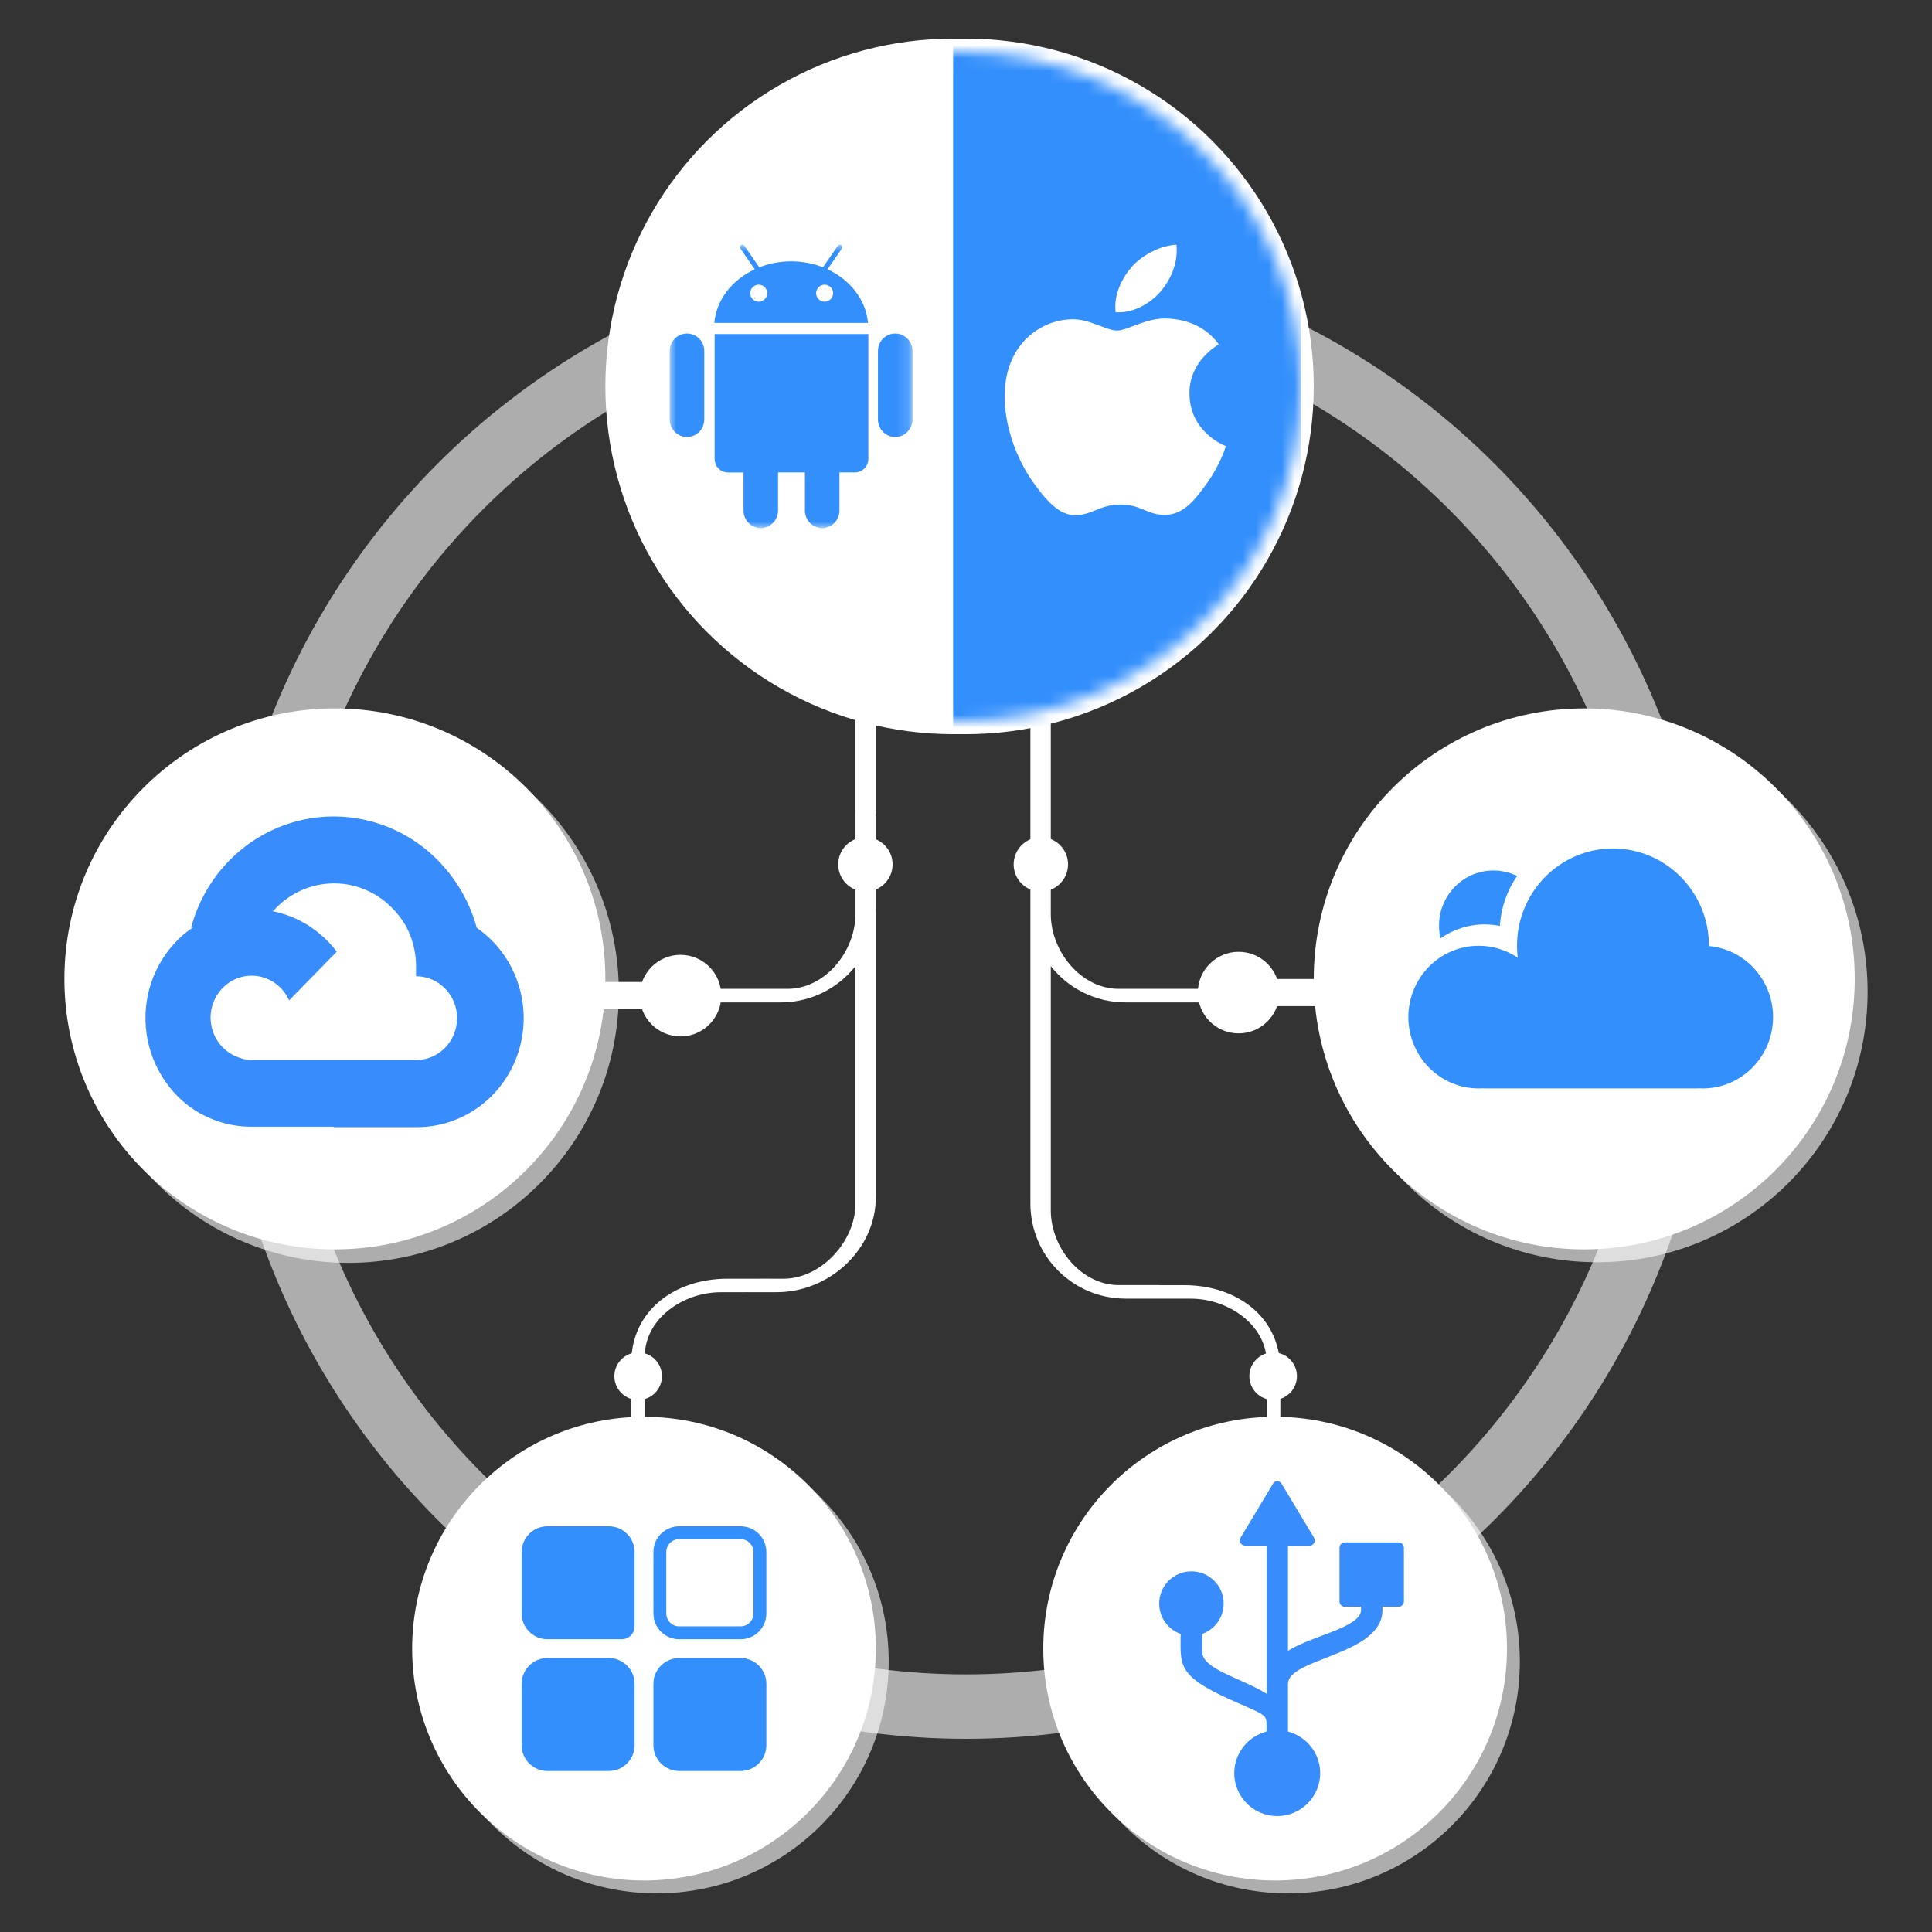 <svg width="150" height="150" viewBox="0 0 150 150" fill="none" xmlns="http://www.w3.org/2000/svg">
<rect x="0" y="0" width="150" height="150" fill="#333333" stroke="none"/>
<path fill-rule="evenodd" clip-rule="evenodd" d="M80 49H81.583V63.5V70.966C81.583 73.881 83.945 76.774 86.86 76.774H93.18V77.826H87.387C85.033 77.826 82.936 76.725 81.583 75.009V93.966C81.583 96.881 83.945 99.774 86.86 99.774H90V99.779H91.939C96.019 99.779 99.406 102.25 99.406 106.33V110.5H98.354V105.802C98.354 102.888 95.381 100.829 92.466 100.829H89V100.826H87.387C83.307 100.826 80 97.519 80 93.439V70.439V63.5V49ZM102.221 76.008H98V78.118H102.221V76.008Z" fill="white"/>
<path d="M66.417 63H68L68 92.939C68 97.019 64.384 100.326 60.304 100.326H58C58 99.746 58.471 99.275 59.052 99.276L60.832 99.28C63.746 99.28 66.417 96.381 66.417 93.466V63Z" fill="white"/>
<path d="M57.86 100.329C58.44 100.329 58.91 99.859 58.91 99.279L56.477 99.279C52.397 99.279 49.009 101.75 49.009 105.83L49.009 108L50.061 108L50.061 105.302C50.061 102.388 53.035 100.329 55.949 100.329L57.86 100.329Z" fill="white"/>
<path d="M49 108H50.055V111.111H49V108Z" fill="white"/>
<path fill-rule="evenodd" clip-rule="evenodd" d="M68 49H66.417V70.966C66.417 73.881 64.055 76.774 61.14 76.774H55V77.826H60.613C64.693 77.826 68 74.519 68 70.439V49ZM45.001 76.242H50.223V78.353H45.001V76.242Z" fill="white"/>
<circle cx="75" cy="77" r="55.5" stroke="white" stroke-opacity="0.6" stroke-width="5"/>
<circle cx="98.847" cy="106.847" r="1.847" fill="white"/>
<circle cx="80.811" cy="67.111" r="2.111" fill="white"/>
<circle cx="2.111" cy="2.111" r="2.111" transform="matrix(-1 0 0 1 69.301 65)" fill="white"/>
<circle cx="96.166" cy="77.064" r="3.166" fill="white"/>
<circle cx="3.166" cy="3.166" r="3.166" transform="matrix(-1 0 0 1 56 74.133)" fill="white"/>
<circle cx="49.546" cy="106.847" r="1.847" fill="white"/>
<circle cx="75" cy="30" r="27" fill="white"/>
<circle cx="74" cy="30" r="27" fill="white"/>
<mask id="mask0_4344_5731" style="mask-type:alpha" maskUnits="userSpaceOnUse" x="48" y="4" width="53" height="52">
<ellipse cx="74.5" cy="30" rx="26.5" ry="26" fill="white"/>
</mask>
<g mask="url(#mask0_4344_5731)">
<rect x="74" y="3" width="27" height="54" fill="#338FFC"/>
</g>
<mask id="mask1_4344_5731" style="mask-type:luminance" maskUnits="userSpaceOnUse" x="52" y="19" width="19" height="22">
<path fill-rule="evenodd" clip-rule="evenodd" d="M52 19H70.85V41H52V19Z" fill="white"/>
</mask>
<g mask="url(#mask1_4344_5731)">
<path fill-rule="evenodd" clip-rule="evenodd" d="M55.485 35.64C55.485 36.214 55.954 36.683 56.531 36.683H57.726V39.639C57.726 40.388 58.328 40.999 59.067 40.999C59.808 40.999 60.407 40.391 60.407 39.639V36.681H62.494V39.637C62.494 40.386 63.096 40.997 63.835 40.997C64.576 40.997 65.175 40.388 65.175 39.637V36.681H66.371C66.948 36.681 67.417 36.212 67.417 35.637V25.934H55.485V35.64ZM64.249 20.906L65.352 19.31C65.416 19.217 65.401 19.092 65.315 19.03C65.229 18.971 65.106 19.001 65.043 19.094L63.898 20.754C63.145 20.457 62.305 20.293 61.423 20.293C60.542 20.293 59.702 20.457 58.949 20.754L57.804 19.097C57.741 19.003 57.618 18.971 57.532 19.033C57.446 19.092 57.431 19.215 57.495 19.313L58.597 20.909C56.844 21.724 55.617 23.268 55.46 25.073H67.392C67.23 23.266 66 21.721 64.249 20.906ZM58.906 23.424C58.542 23.424 58.245 23.129 58.245 22.763C58.245 22.4 58.54 22.103 58.906 22.103C59.269 22.103 59.566 22.397 59.566 22.763C59.564 23.129 59.269 23.424 58.906 23.424ZM64.023 23.424C63.659 23.424 63.362 23.129 63.362 22.763C63.362 22.4 63.657 22.103 64.023 22.103C64.386 22.103 64.683 22.397 64.683 22.763C64.681 23.129 64.386 23.424 64.023 23.424ZM69.505 25.895C68.763 25.895 68.164 26.504 68.164 27.255V32.568C68.164 33.317 68.766 33.928 69.505 33.928C70.246 33.928 70.845 33.319 70.845 32.568V27.252C70.848 26.501 70.249 25.895 69.505 25.895ZM53.338 25.895C52.596 25.895 51.997 26.504 51.997 27.255V32.568C51.997 33.317 52.599 33.928 53.338 33.928C54.079 33.928 54.678 33.319 54.678 32.568V27.252C54.678 26.501 54.077 25.895 53.338 25.895Z" fill="#338FFC"/>
</g>
<path fill-rule="evenodd" clip-rule="evenodd" d="M92.349 30.569C92.378 33.613 95.148 34.625 95.18 34.639C95.155 34.709 94.736 36.083 93.718 37.502C92.839 38.729 91.928 39.948 90.49 39.974C89.076 39.999 88.623 39.175 87.007 39.175C85.392 39.175 84.887 39.948 83.55 39.999C82.164 40.049 81.107 38.675 80.221 37.454C78.407 34.954 77.023 30.392 78.883 27.312C79.806 25.782 81.457 24.814 83.248 24.788C84.611 24.765 85.898 25.665 86.729 25.665C87.563 25.665 89.126 24.584 90.769 24.742C91.456 24.769 93.388 25.006 94.627 26.735C94.528 26.797 92.322 28.019 92.349 30.569ZM86.619 24.24C86.441 22.933 87.108 21.575 87.868 20.721C88.718 19.76 90.153 19.046 91.337 19C91.489 20.331 90.933 21.668 90.112 22.631C89.289 23.591 87.941 24.339 86.619 24.24Z" fill="white"/>
<circle cx="124" cy="77" r="21" fill="white" fill-opacity="0.6"/>
<circle cx="123" cy="76" r="21" fill="white"/>
<path fill-rule="evenodd" clip-rule="evenodd" d="M132.682 73.451L132.682 73.429C132.682 69.258 129.346 65.877 125.231 65.877C121.116 65.877 117.78 69.258 117.78 73.429C117.78 73.743 117.799 74.052 117.836 74.356C116.969 73.771 115.928 73.429 114.809 73.429C111.791 73.429 109.345 75.909 109.345 78.967C109.345 82.026 111.791 84.505 114.809 84.505C114.913 84.505 115.016 84.502 115.118 84.497C115.199 84.501 115.281 84.504 115.363 84.504H131.648C131.73 84.504 131.81 84.501 131.89 84.497C131.991 84.502 132.093 84.505 132.196 84.505C135.213 84.505 137.66 82.026 137.66 78.967C137.66 76.075 135.472 73.701 132.682 73.451Z" fill="#338FFC"/>
<path fill-rule="evenodd" clip-rule="evenodd" d="M117.788 68.012C117.019 69.128 116.537 70.457 116.45 71.892C116.063 71.813 115.662 71.771 115.252 71.771C113.981 71.771 112.803 72.173 111.84 72.856C111.766 72.538 111.727 72.206 111.727 71.865C111.727 69.502 113.617 67.586 115.949 67.586C116.608 67.586 117.232 67.739 117.788 68.012Z" fill="#338FFC"/>
<circle cx="51" cy="129" r="18" fill="white" fill-opacity="0.6"/>
<circle cx="50" cy="128" r="18" fill="white"/>
<path fill-rule="evenodd" clip-rule="evenodd" d="M40.5 120.5C40.5 119.395 41.395 118.5 42.5 118.5H47.269C48.374 118.5 49.269 119.395 49.269 120.5V126.269C49.269 126.822 48.822 127.269 48.269 127.269H42.5C41.395 127.269 40.5 126.374 40.5 125.269V120.5ZM57.5 119.5H52.73C52.178 119.5 51.73 119.948 51.73 120.5V125.269C51.73 125.822 52.178 126.269 52.73 126.269H57.5C58.052 126.269 58.5 125.822 58.5 125.269V120.5C58.5 119.948 58.052 119.5 57.5 119.5ZM52.73 118.5C51.626 118.5 50.73 119.395 50.73 120.5V125.269C50.73 126.374 51.626 127.269 52.73 127.269H57.5C58.604 127.269 59.5 126.374 59.5 125.269V120.5C59.5 119.395 58.604 118.5 57.5 118.5H52.73ZM42.5 128.73C41.395 128.73 40.5 129.626 40.5 130.73V135.5C40.5 136.604 41.395 137.5 42.5 137.5H47.269C48.374 137.5 49.269 136.604 49.269 135.5V130.73C49.269 129.626 48.374 128.73 47.269 128.73H42.5ZM52.731 128.73C51.626 128.73 50.731 129.626 50.731 130.73V135.5C50.731 136.604 51.626 137.5 52.731 137.5H57.5C58.605 137.5 59.5 136.604 59.5 135.5V130.73C59.5 129.626 58.605 128.73 57.5 128.73H52.731Z" fill="#338FFC"/>
<circle cx="100" cy="129" r="18" fill="white" fill-opacity="0.6"/>
<circle cx="99" cy="128" r="18" fill="white"/>
<path d="M99.161 115C99.306 115 99.447 115.079 99.512 115.21L102.014 119.377C102.051 119.443 102.08 119.508 102.08 119.588C102.08 119.653 102.065 119.733 102.028 119.798C101.949 119.929 101.818 120.009 101.663 120.009H99.998V128.171C101.85 126.988 105.67 126.361 105.67 125V124.751H104.416C104.182 124.751 104 124.569 104 124.335V120.168C104 119.935 104.182 119.752 104.416 119.752H108.583C108.817 119.752 108.999 119.935 108.999 120.168V124.335C108.999 124.569 108.817 124.751 108.583 124.751H107.334V125C107.334 128.526 99.998 128.709 99.998 130.748V134.439C101.429 134.818 102.5 136.118 102.5 137.666C102.496 139.504 100.999 141 99.161 141C97.323 141 95.827 139.504 95.827 137.666C95.827 136.118 96.893 134.813 98.329 134.439C98.329 133 98.602 133.344 95.504 131.95C91.338 130.075 91.665 129.233 91.665 126.857C90.688 126.507 90 125.595 90 124.5C90 123.121 91.118 121.998 92.502 121.998C93.886 121.998 95.004 123.116 95.004 124.5C95.004 125.595 94.312 126.507 93.339 126.857V128.251C93.339 129.612 96.491 130.323 98.338 131.506V120.004H96.673C96.519 120.004 96.388 119.924 96.309 119.793C96.229 119.663 96.243 119.494 96.323 119.377L98.825 115.21C98.876 115.079 99.016 115 99.161 115Z" fill="#388CFC"/>
<circle cx="27.047" cy="77.049" r="21" fill="white" fill-opacity="0.6"/>
<circle cx="26" cy="76" r="21" fill="white"/>
<path d="M37.012 72.036C36.425 69.831 35.176 67.837 33.501 66.32C32.039 65.003 30.271 64.088 28.366 63.662C26.46 63.236 24.48 63.312 22.612 63.885C20.744 64.457 19.049 65.505 17.688 66.931C16.327 68.358 15.345 70.115 14.834 72.036C14.88 72.016 14.931 72.016 14.98 72.001C13.884 72.748 12.979 73.75 12.339 74.925C11.698 76.1 11.341 77.413 11.298 78.757C11.254 80.101 11.524 81.436 12.086 82.652C12.648 83.867 13.486 84.956 14.53 85.775C15.971 86.887 17.73 87.484 19.536 87.476H25.886L25.921 87.512H32.299C34.08 87.527 35.818 86.956 37.257 85.884C38.695 84.812 39.757 83.296 40.285 81.56C40.814 79.824 40.781 77.961 40.191 76.245C39.602 74.53 38.487 73.054 37.012 72.036ZM32.301 82.302H25.922L19.535 82.302C19.083 82.302 18.639 82.165 18.226 81.975C17.755 81.758 17.346 81.427 17.028 81.013C16.71 80.598 16.496 80.11 16.403 79.592C16.31 79.074 16.342 78.541 16.495 78.038C16.649 77.536 16.92 77.078 17.285 76.706C17.649 76.333 18.097 76.057 18.59 75.9C19.082 75.743 19.605 75.711 20.112 75.805C20.62 75.9 21.097 76.119 21.504 76.443C21.91 76.767 22.233 77.188 22.446 77.668L26.145 73.891C24.915 72.255 23.14 71.134 21.155 70.742C21.182 70.728 21.207 70.706 21.229 70.71C22.323 69.484 23.835 68.731 25.455 68.605C27.075 68.479 28.681 68.99 29.944 70.034C30.676 70.656 31.329 71.439 31.725 72.323C32.121 73.207 32.318 74.171 32.301 75.143V75.793C33.146 75.793 33.958 76.136 34.555 76.746C35.153 77.356 35.489 78.184 35.489 79.047C35.489 79.911 35.153 80.738 34.555 81.349C33.958 81.959 33.146 82.302 32.301 82.302Z" fill="#388CFC"/>
</svg>
